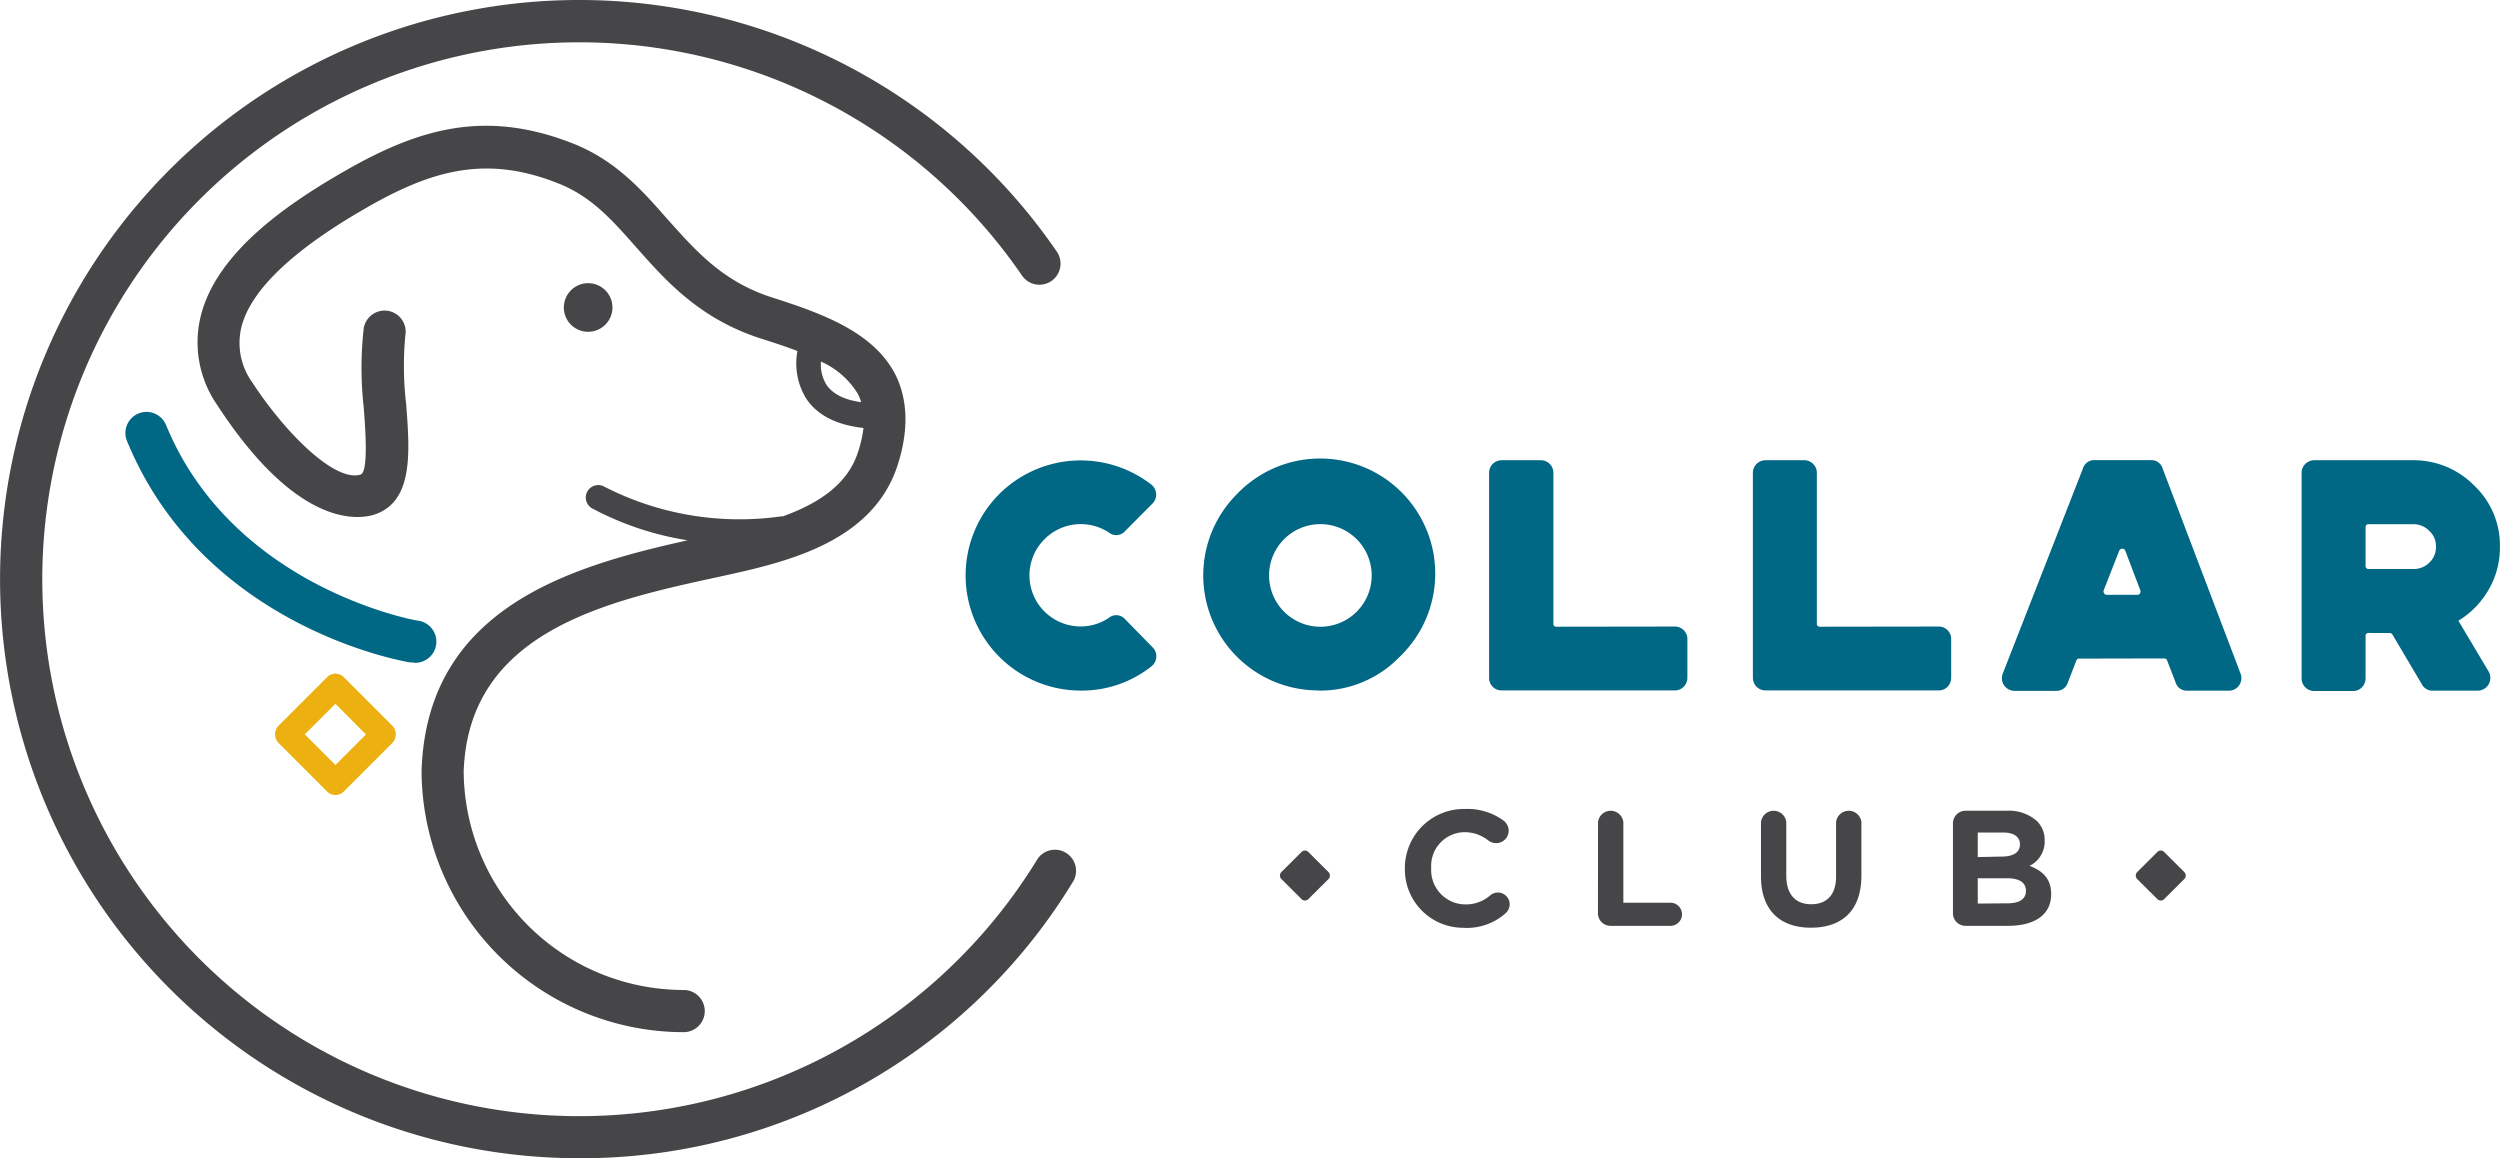 <?xml version="1.0" encoding="UTF-8"?>
<svg id="Layer_1" data-name="Layer 1" xmlns="http://www.w3.org/2000/svg" viewBox="0 0 296.27 137.26"><defs><style>.cls-1{fill:#464547;}.cls-2{fill:none;stroke:#231f20;stroke-width:5px;}.cls-3{fill:#006784;}.cls-4{fill:#ecb011;}</style></defs><path class="cls-1" d="M78.64,49.62a2.88,2.88,0,1,0-2.37-3.32,2.87,2.87,0,0,0,2.37,3.32" transform="translate(-9.41 -10.34)"/><path class="cls-2" d="M133.37,125.72" transform="translate(-9.41 -10.34)"/><path class="cls-1" d="M78,147.6A68.63,68.63,0,1,1,134.65,40.16,2.5,2.5,0,0,1,130.53,43a63.63,63.63,0,1,0,1.85,69.11,2.5,2.5,0,0,1,4.26,2.6A68.2,68.2,0,0,1,78,147.6Z" transform="translate(-9.41 -10.34)"/><path class="cls-3" d="M58.41,88.84l-.41,0c-1-.16-24.49-4.29-33.52-26.19a2.5,2.5,0,1,1,4.62-1.91C37.05,80,58.6,83.84,58.82,83.88a2.5,2.5,0,0,1-.41,5Z" transform="translate(-9.41 -10.34)"/><path class="cls-4" d="M49.16,104.56a1.47,1.47,0,0,1-1-.43l-5.72-5.72a1.49,1.49,0,0,1,0-2.09l5.72-5.72a1.47,1.47,0,0,1,1-.43h0a1.46,1.46,0,0,1,1,.43l5.72,5.72a1.47,1.47,0,0,1,0,2.09l-5.72,5.72A1.46,1.46,0,0,1,49.16,104.56Zm-3.63-7.19L49.16,101l3.62-3.62-3.62-3.63Z" transform="translate(-9.41 -10.34)"/><path class="cls-1" d="M115.51,54.71c-2.55-4.94-8.43-7.13-14.23-9C95.17,43.85,92,40.2,88.54,36.35c-3-3.42-6.15-7-11.22-9-10.53-4.16-18.47-1.68-27.16,3.32-6.43,3.7-15.19,9.52-17,17.3a13,13,0,0,0,2,10.38c9.43,14.47,16.57,13.57,18.53,13,4.75-1.5,4.29-7.42,3.85-13.16a38.4,38.4,0,0,1-.09-8.13,2.5,2.5,0,1,0-4.94-.77,41.87,41.87,0,0,0,0,9.29c.18,2.3.6,7.7-.37,8-3,.93-8.85-4.82-12.83-10.92A8,8,0,0,1,38,49.18c1.05-4.37,6-9.13,14.68-14.13,7.65-4.41,14.14-6.45,22.83-3,4,1.56,6.44,4.37,9.32,7.62,3.54,4,7.55,8.54,15,10.87,1.35.43,2.74.88,4.08,1.4a8,8,0,0,0,1,5.57c1.29,2,3.59,3.19,6.83,3.55a14.6,14.6,0,0,1-.66,2.89c-1.26,3.88-4.8,6.1-8.89,7.58H102a35.08,35.08,0,0,1-21-3.53,1.47,1.47,0,1,0-1.39,2.6A35.83,35.83,0,0,0,90.9,74.37C77.12,77.44,60,82.32,59.37,101.66a31.08,31.08,0,0,0,31.06,31,2.5,2.5,0,1,0,0-5,26.07,26.07,0,0,1-26.07-25.9c.58-16.62,17-20.19,30.24-23.06,7.66-1.67,18.15-3.94,21.17-13.19C117.13,61.32,117,57.69,115.51,54.71Zm-8.17,1.21a4.56,4.56,0,0,1-.64-2.73A9.69,9.69,0,0,1,111.06,57a5.92,5.92,0,0,1,.41,1C109.46,57.74,108.06,57,107.34,55.92Z" transform="translate(-9.41 -10.34)"/><path class="cls-3" d="M290.13,85.35a.34.34,0,0,0-.38.38v5a1.53,1.53,0,0,1-.44,1.07,1.46,1.46,0,0,1-1.07.43h-4.56a1.5,1.5,0,0,1-1.07-.43,1.53,1.53,0,0,1-.44-1.07V66.39a1.48,1.48,0,0,1,.44-1.07,1.51,1.51,0,0,1,1.07-.44h11.66a10.06,10.06,0,0,1,7.28,3,9.73,9.73,0,0,1,3.05,7.22,9.9,9.9,0,0,1-1.33,5.11,10.32,10.32,0,0,1-3.59,3.69l3.57,6a1.51,1.51,0,0,1-1.3,2.29h-5.29a1.41,1.41,0,0,1-1.3-.74l-3.49-5.9a.37.37,0,0,0-.33-.19Zm0-12.89a.34.34,0,0,0-.38.38v4.55a.34.34,0,0,0,.38.38h5.31a2.58,2.58,0,0,0,1.91-.8,2.5,2.5,0,0,0,.74-1.91,2.41,2.41,0,0,0-.82-1.83,2.58,2.58,0,0,0-1.87-.77ZM255.81,88.39a.33.33,0,0,0-.34.24l-1,2.58a1.39,1.39,0,0,1-1.41,1h-4.89a1.5,1.5,0,0,1-1.41-2.06l9.49-24.28a1.38,1.38,0,0,1,1.41-1h6.63a1.38,1.38,0,0,1,1.41,1l9.22,24.26a1.5,1.5,0,0,1-.15,1.42,1.47,1.47,0,0,1-1.26.64h-4.87a1.38,1.38,0,0,1-1.41-1l-1-2.58a.35.35,0,0,0-.36-.24Zm5.46-12.8a.39.39,0,0,0-.71,0l-1.85,4.72a.35.35,0,0,0,.06.34.31.31,0,0,0,.3.18h3.63a.36.36,0,0,0,.31-.16.42.42,0,0,0,.05-.36Zm-22.13,9a1.47,1.47,0,0,1,1.5,1.5v4.57a1.52,1.52,0,0,1-.43,1.07,1.47,1.47,0,0,1-1.07.43H218.65a1.5,1.5,0,0,1-1.07-.43,1.53,1.53,0,0,1-.44-1.07V66.39a1.48,1.48,0,0,1,.44-1.07,1.51,1.51,0,0,1,1.07-.44h4.56a1.46,1.46,0,0,1,1.07.44,1.44,1.44,0,0,1,.44,1.07V84.22a.34.34,0,0,0,.38.39Zm-31.27,0a1.46,1.46,0,0,1,1.07.43,1.48,1.48,0,0,1,.44,1.07v4.57a1.53,1.53,0,0,1-.44,1.07,1.46,1.46,0,0,1-1.07.43H187.38a1.47,1.47,0,0,1-1.5-1.5V66.39a1.47,1.47,0,0,1,.43-1.07,1.53,1.53,0,0,1,1.07-.44H192a1.49,1.49,0,0,1,1.5,1.51V84.22a.34.34,0,0,0,.39.39Zm-42.24,7.57A13.63,13.63,0,0,1,156,68.89a13.64,13.64,0,1,1,19.28,19.29,13.1,13.1,0,0,1-9.64,4m0-19.72a6.08,6.08,0,0,0,0,12.15,6.08,6.08,0,1,0,0-12.15M137.49,92.18a13.65,13.65,0,0,1-9.66-23.29,13.67,13.67,0,0,1,18-1.14,1.5,1.5,0,0,1,.59,1.1A1.45,1.45,0,0,1,146,70l-3.26,3.28a1.37,1.37,0,0,1-1.91.17,6.07,6.07,0,0,0-7.64.79,6.05,6.05,0,0,0,3.71,10.31,5.94,5.94,0,0,0,3.93-1,1.38,1.38,0,0,1,1.91.17L146,87.05a1.51,1.51,0,0,1-.15,2.27,13.26,13.26,0,0,1-8.36,2.86" transform="translate(-9.41 -10.34)"/><path class="cls-1" d="M243.79,117.42v-3h3.48c1.54,0,2.23.57,2.23,1.49v0c0,1-.81,1.48-2.14,1.48Zm0-5.51V109h3c1.27,0,2,.5,2,1.4v0c0,1-.84,1.45-2.17,1.45Zm-2.94,6.65a1.49,1.49,0,0,0,1.51,1.5h5c3.09,0,5.13-1.25,5.13-3.75v0c0-1.84-1-2.76-2.56-3.36a3.2,3.2,0,0,0,1.79-3v0a3.14,3.14,0,0,0-.93-2.32,5,5,0,0,0-3.58-1.21h-4.85a1.49,1.49,0,0,0-1.51,1.5ZM224,120.28c3.68,0,6-2,6-6.18v-6.34a1.51,1.51,0,0,0-3,0v6.46c0,2.17-1.11,3.28-2.95,3.28s-2.95-1.15-2.95-3.38v-6.36a1.51,1.51,0,0,0-3,0v6.44c0,4,2.25,6.08,5.92,6.08m-25.24-1.72a1.49,1.49,0,0,0,1.51,1.5h7.08a1.37,1.37,0,0,0,0-2.74h-5.58v-9.56a1.51,1.51,0,0,0-3,0Zm-15.83,1.74a6.92,6.92,0,0,0,4.87-1.72,1.44,1.44,0,0,0,.5-1.08,1.41,1.41,0,0,0-1.4-1.39,1.43,1.43,0,0,0-.9.33,4.36,4.36,0,0,1-3,1.08,4.07,4.07,0,0,1-4-4.3v0a4,4,0,0,1,4-4.26,4.52,4.52,0,0,1,2.79,1,1.57,1.57,0,0,0,.9.3,1.48,1.48,0,0,0,1.49-1.47,1.5,1.5,0,0,0-.59-1.19,7.23,7.23,0,0,0-4.57-1.39,7,7,0,0,0-7.14,7.08v0a6.91,6.91,0,0,0,7,7" transform="translate(-9.41 -10.34)"/><path class="cls-1" d="M166.85,113.69l-2.39-2.38a.56.56,0,0,0-.81,0l-2.39,2.38a.59.59,0,0,0,0,.82l2.39,2.38a.56.56,0,0,0,.4.17.57.57,0,0,0,.41-.17l2.39-2.38A.59.59,0,0,0,166.85,113.69Z" transform="translate(-9.41 -10.34)"/><path class="cls-1" d="M268.27,113.69l-2.39-2.38a.56.56,0,0,0-.81,0l-2.39,2.38a.59.59,0,0,0,0,.82l2.39,2.38a.57.57,0,0,0,.41.17.56.56,0,0,0,.4-.17l2.39-2.38A.59.59,0,0,0,268.27,113.69Z" transform="translate(-9.41 -10.34)"/></svg>